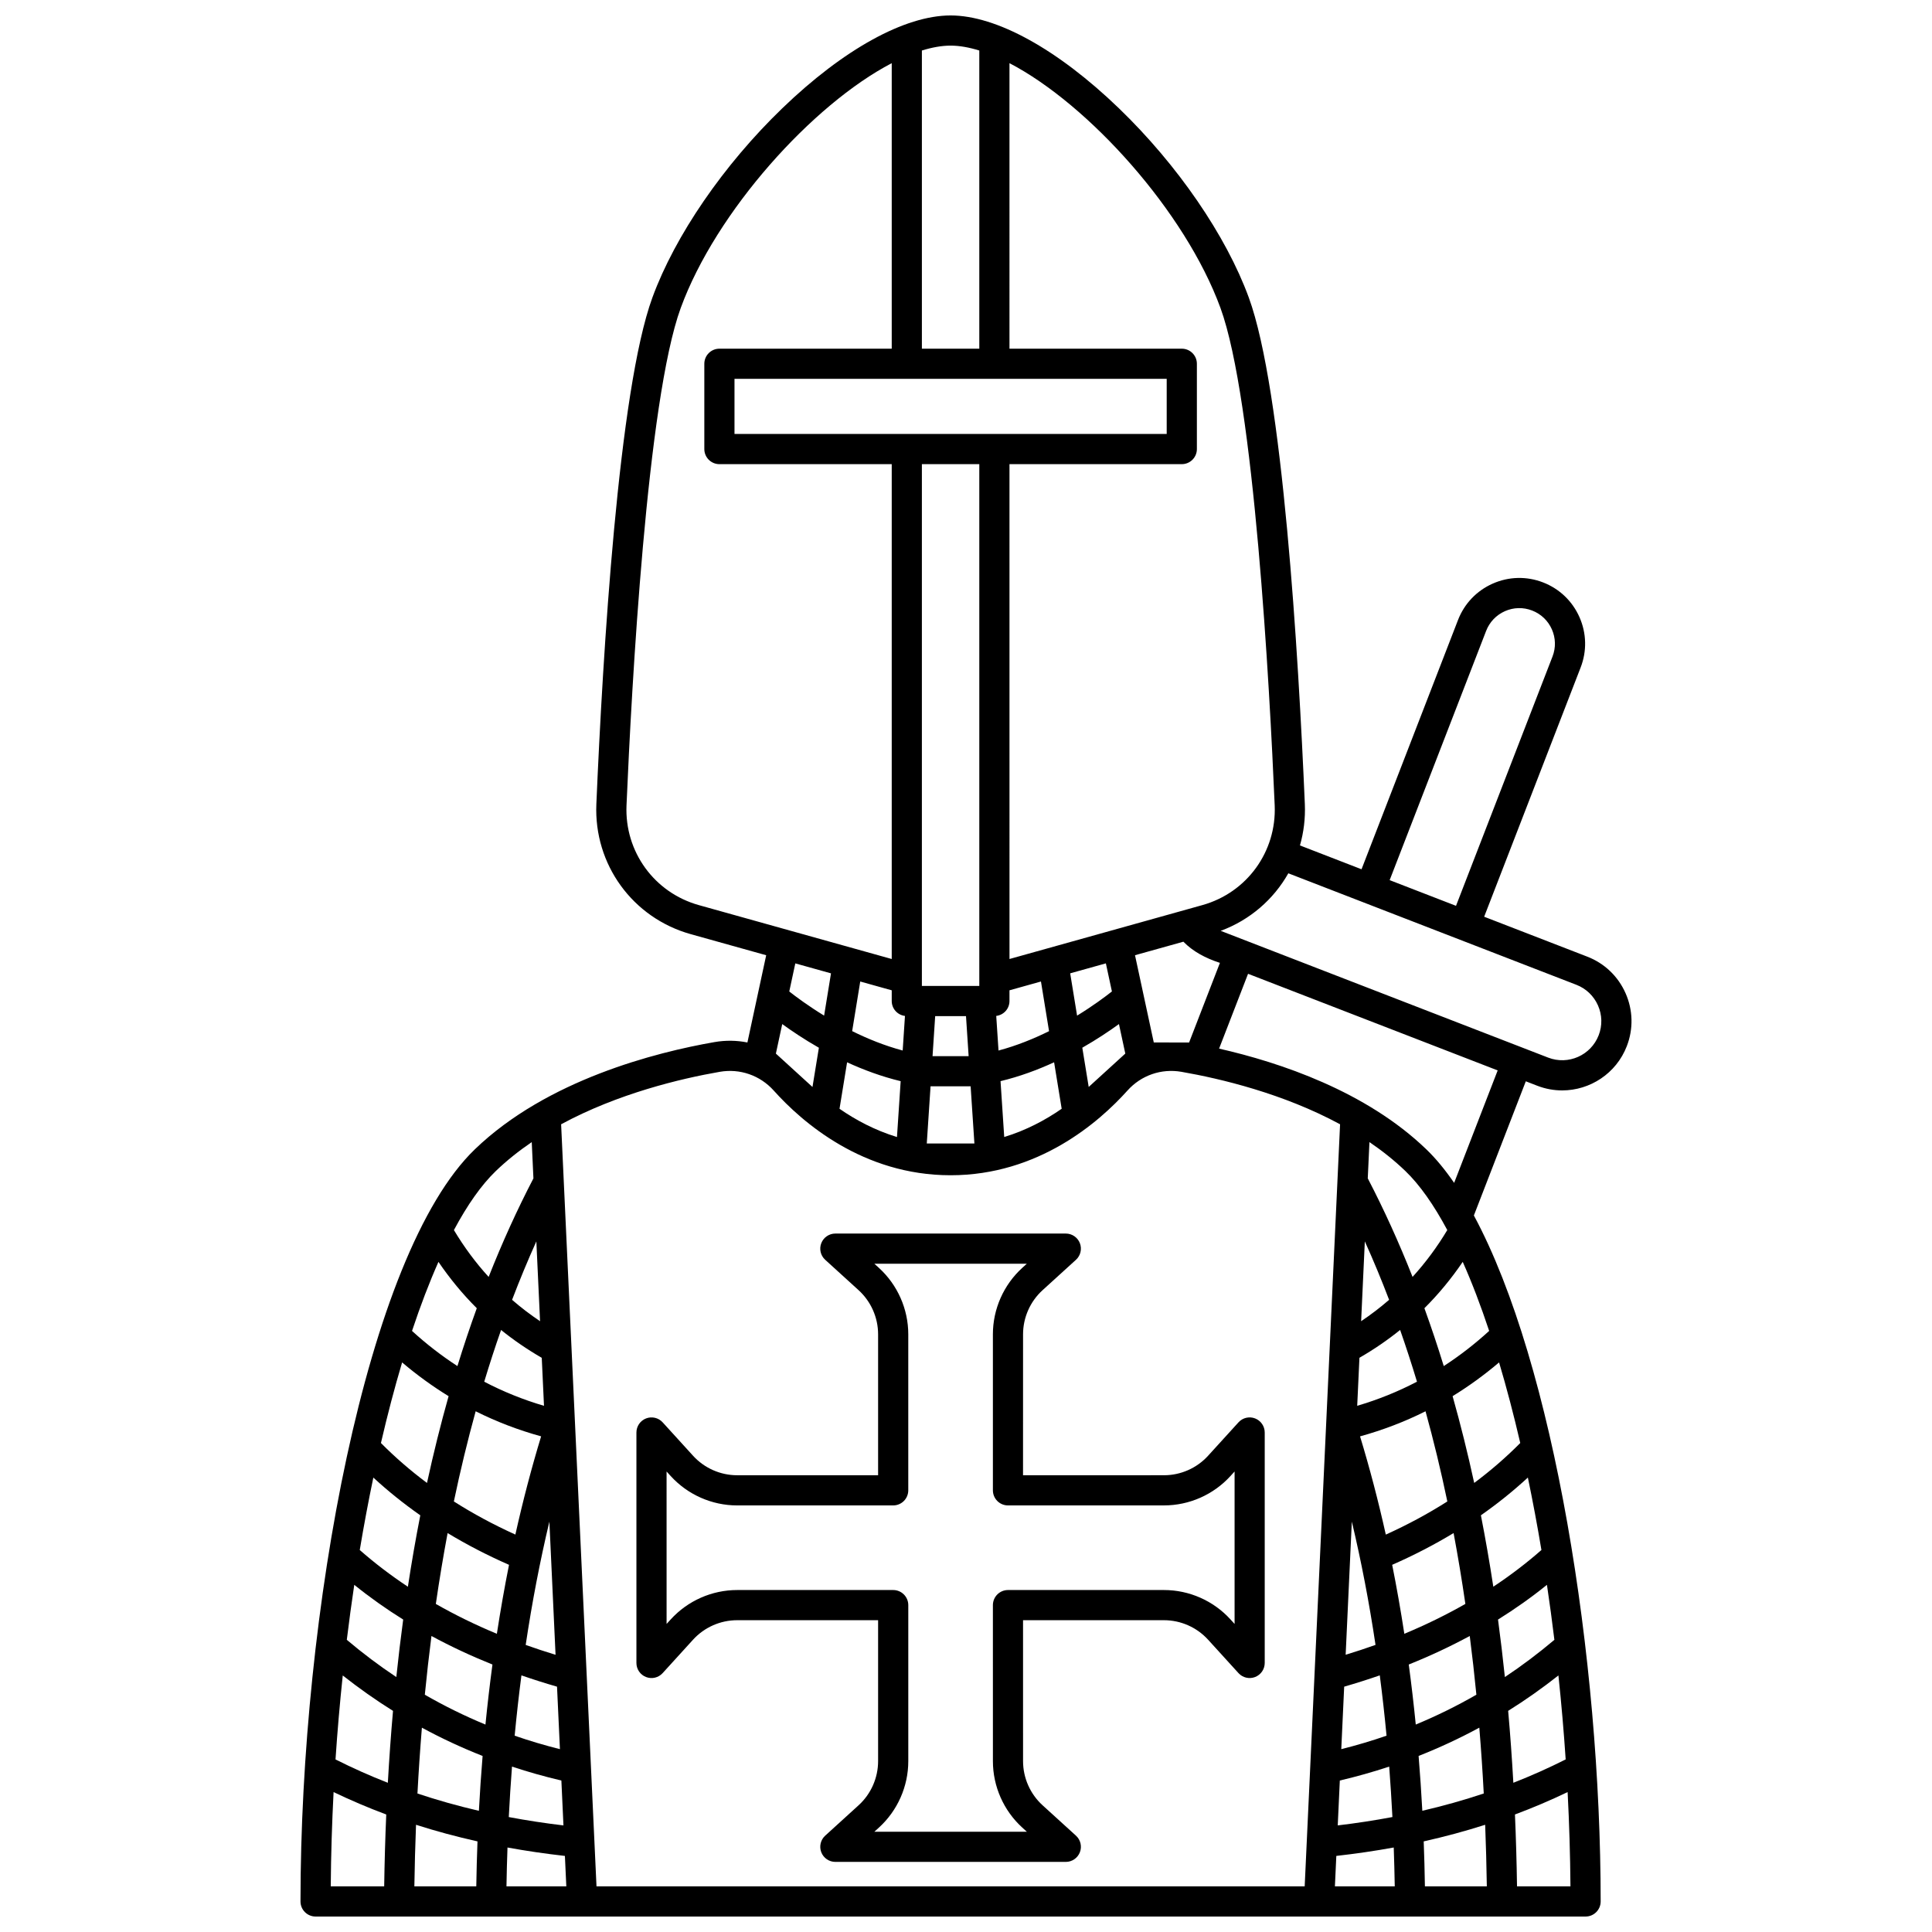 <?xml version="1.0" encoding="UTF-8"?>
<!-- Uploaded to: ICON Repo, www.iconrepo.com, Generator: ICON Repo Mixer Tools -->
<svg width="800px" height="800px" version="1.1" viewBox="144 144 512 512" xmlns="http://www.w3.org/2000/svg">
 <defs>
  <clipPath id="a">
   <path d="m223 148.09h354v503.81h-354z"/>
  </clipPath>
 </defs>
 <g clip-path="url(#a)">
  <path d="m574.79 407.21c-1.98-4.481-5.586-7.926-10.156-9.691l-27.316-10.574 25.57-66.059c1.68-4.34 1.57-9.078-0.312-13.332-1.883-4.258-5.309-7.527-9.648-9.207-4.34-1.68-9.074-1.57-13.332 0.312-4.258 1.883-7.527 5.309-9.207 9.648l-25.57 66.059-16.316-6.316c0.992-3.477 1.453-7.164 1.293-10.953-1.691-39.602-5.871-109.7-14.852-134.24-6.008-16.422-18.883-35.176-34.434-50.172-16.215-15.629-32.469-24.59-44.594-24.59-12.129 0-28.379 8.961-44.59 24.59-15.555 14.992-28.426 33.75-34.434 50.168-8.98 24.539-13.16 94.641-14.852 134.24-0.684 15.988 9.602 30.16 25.012 34.469l19.996 5.586-4.977 23.121c-2.82-0.562-5.766-0.617-8.711-0.105-15.504 2.699-44.375 9.98-63.512 28.41-28.926 27.855-46.215 123.22-46.215 199.33 0 2.207 1.789 4 4 4h336.56c2.207 0 4-1.789 4-4 0-64.289-12.336-142.32-33.602-181.79l13.762-35.555 3.035 1.176c2.172 0.84 4.402 1.238 6.602 1.238 7.356 0 14.316-4.461 17.129-11.723 1.77-4.57 1.652-9.555-0.328-14.039zm-36.949-96.02c0.91-2.348 2.68-4.203 4.981-5.223 2.305-1.02 4.867-1.078 7.215-0.168 2.352 0.91 4.203 2.68 5.223 4.981 1.02 2.305 1.078 4.867 0.168 7.215l-25.57 66.059-17.586-6.809zm-126.32-150.45c20.973 10.93 46.555 39.297 55.91 64.859 8.93 24.406 13.027 100.33 14.375 131.84 0.523 12.258-7.363 23.125-19.176 26.426l-51.105 14.281-0.004-131.14h45.664c2.207 0 4-1.789 4-4v-22.602c0-2.207-1.789-4-4-4h-45.664zm55.77 238.43-8.168 21.105-9.359-0.012-4.977-23.121 12.824-3.582c2.477 2.543 5.777 4.344 9.68 5.609zm-26.758 16.215 1.684 7.824-9.699 8.844-1.695-10.398c3.91-2.231 7.211-4.457 9.711-6.269zm-11.094-2.231-1.828-11.211 9.457-2.641 1.602 7.445c-1.852 1.461-5.062 3.852-9.23 6.406zm-28.211 18.73 1 15.148h-12.621l1-15.148zm-10.094-7.988 0.699-10.613h8.168l0.699 10.613zm-2.824-18.609v-138.29h15.215v138.29zm-49.66-146.29v-14.605h114.54v14.605zm31.184 158.26 2.141-13.148 8.344 2.332v2.844c0 2.039 1.535 3.707 3.508 3.949l-0.605 9.164c-4.781-1.277-9.316-3.125-13.387-5.141zm12.852 13.262-0.977 14.805c-5.856-1.789-10.953-4.523-15.227-7.488l2.008-12.316c4.348 2 9.137 3.781 14.195 5zm28.836-21.234v-2.844l8.344-2.332 2.144 13.16c-4.07 2.012-8.602 3.859-13.391 5.133l-0.605-9.172c1.973-0.238 3.508-1.902 3.508-3.945zm11.828 16.23 2.008 12.316c-4.273 2.969-9.371 5.699-15.227 7.488l-0.977-14.805c5.059-1.215 9.848-2.996 14.195-5zm-35.039-268.13c2.695-0.832 5.254-1.297 7.609-1.297 2.352 0 4.914 0.465 7.606 1.297v79.016h-15.215zm-59.102 226.48c-11.812-3.301-19.699-14.168-19.176-26.426 1.348-31.508 5.445-107.43 14.375-131.84 9.352-25.562 34.938-53.93 55.91-64.859v75.664h-45.664c-2.207 0-4 1.789-4 4v22.602c0 2.207 1.789 4 4 4h45.664v131.14zm23.957 22.887 1.602-7.445 9.457 2.641-1.824 11.199c-4.164-2.551-7.379-4.938-9.234-6.394zm7.848 14.91-1.695 10.398-9.699-8.848 1.684-7.824c2.504 1.816 5.805 4.043 9.711 6.273zm-68.625 185.88c-4.074-1.023-8.074-2.207-11.996-3.566 0.512-5.406 1.109-10.734 1.793-15.988 3.074 1.066 6.219 2.066 9.434 2.996zm0.383 8.316 0.551 11.895c-4.961-0.59-9.789-1.328-14.488-2.215 0.23-4.504 0.512-8.961 0.852-13.371 4.281 1.418 8.641 2.648 13.086 3.691zm-28.492-73.961c1.719-8.219 3.648-16.18 5.777-23.895 5.527 2.769 11.32 4.981 17.348 6.644-2.555 8.402-4.832 17.078-6.824 26.031-5.773-2.613-11.219-5.543-16.301-8.781zm26.949 40.637c-2.691-0.82-5.332-1.688-7.914-2.613 1.684-11.273 3.781-22.168 6.277-32.672zm-3.062-65.98c-5.508-1.617-10.789-3.75-15.84-6.387 1.41-4.668 2.894-9.238 4.465-13.711 3.367 2.711 6.965 5.172 10.781 7.379zm-1.043-22.422c-2.602-1.746-5.074-3.633-7.414-5.664 2.027-5.309 4.168-10.477 6.43-15.488zm-11.723-39.797c2.941-2.832 6.148-5.371 9.52-7.664l0.445 9.613c-4.305 8.27-8.262 16.977-11.867 26.113-3.438-3.769-6.508-7.91-9.203-12.414 3.547-6.644 7.269-11.953 11.105-15.648zm-15.203 24.074c3.027 4.449 6.414 8.551 10.156 12.281-1.809 4.992-3.519 10.098-5.129 15.332-4.203-2.727-8.219-5.832-12.031-9.316 2.219-6.668 4.559-12.797 7.004-18.297zm-9.629 26.645c3.922 3.336 8.035 6.312 12.316 8.945-2.098 7.438-4.008 15.105-5.723 22.996-4.391-3.273-8.461-6.805-12.207-10.582 1.738-7.508 3.613-14.656 5.613-21.359zm-4.754 138.85h-14.16c0.062-8.328 0.32-16.676 0.75-24.984 4.539 2.172 9.184 4.156 13.957 5.938-0.27 6.254-0.449 12.605-0.547 19.047zm0.969-27.449c-4.75-1.855-9.367-3.922-13.867-6.191 0.5-7.488 1.145-14.922 1.918-22.25 4.301 3.383 8.738 6.523 13.32 9.383-0.551 6.242-1.004 12.602-1.371 19.059zm2.246-28.02c-4.527-3.008-8.898-6.301-13.121-9.867 0.602-4.922 1.262-9.785 1.977-14.574 4.066 3.285 8.391 6.352 12.965 9.203-0.676 5.004-1.277 10.086-1.82 15.238zm-9.688-33.668c1.098-6.578 2.301-12.988 3.598-19.195 3.867 3.562 8.016 6.898 12.445 10-1.211 6.176-2.309 12.484-3.289 18.926-4.539-3.008-8.793-6.254-12.754-9.73zm30.879 89.137h-16.41c0.082-5.508 0.23-10.953 0.441-16.32 5.269 1.688 10.695 3.152 16.289 4.402-0.148 3.938-0.254 7.914-0.32 11.918zm0.691-20.023c-5.602-1.297-11.023-2.824-16.281-4.582 0.312-5.91 0.707-11.719 1.176-17.449 5.203 2.824 10.57 5.32 16.09 7.496-0.391 4.789-0.723 9.633-0.984 14.535zm1.738-22.855c-5.527-2.289-10.887-4.926-16.066-7.91 0.516-5.269 1.105-10.453 1.758-15.562 5.113 2.769 10.508 5.289 16.164 7.562-0.703 5.231-1.32 10.535-1.855 15.91zm-13.148-31.969c0.93-6.391 1.969-12.652 3.121-18.777 5.113 3.09 10.539 5.898 16.273 8.414-1.195 5.981-2.266 12.074-3.219 18.277-5.699-2.371-11.09-5.012-16.176-7.914zm18.719 74.848c0.059-3.457 0.145-6.891 0.27-10.297 4.938 0.902 10.008 1.641 15.215 2.231l0.375 8.066zm23.859 0-9.375-201.96c15.074-8.16 31.691-12.102 42.031-13.902 5.336-0.93 10.688 0.926 14.309 4.961 7.519 8.387 23.609 22.449 46.875 22.449 23.266 0 39.352-14.066 46.875-22.449 3.621-4.039 8.977-5.894 14.309-4.961 10.34 1.801 26.961 5.742 42.031 13.902l-9.379 201.96zm210.05-155.44c-2.34 2.031-4.812 3.918-7.414 5.664l0.98-21.152c2.266 5.012 4.406 10.18 6.434 15.488zm-5.656-32.188 0.445-9.613c3.367 2.293 6.578 4.836 9.52 7.664 3.836 3.695 7.559 9.004 11.109 15.648-2.695 4.504-5.769 8.645-9.203 12.414-3.609-9.133-7.566-17.844-11.871-26.113zm8.578 40.172c1.566 4.473 3.055 9.043 4.465 13.711-5.047 2.637-10.332 4.773-15.84 6.387l0.59-12.723c3.82-2.203 7.418-4.66 10.785-7.375zm6.731 21.555c2.133 7.715 4.062 15.676 5.777 23.895-5.082 3.238-10.523 6.168-16.305 8.785-1.992-8.953-4.269-17.629-6.824-26.031 6.031-1.668 11.82-3.879 17.352-6.648zm-13.254 61.91c-2.582 0.922-5.223 1.793-7.914 2.613l1.637-35.285c2.5 10.504 4.594 21.402 6.277 32.672zm1.129 8.074c0.684 5.254 1.281 10.582 1.793 15.988-3.922 1.359-7.922 2.543-11.996 3.566l0.77-16.559c3.215-0.93 6.359-1.93 9.434-2.996zm2.496 24.176c0.34 4.41 0.621 8.867 0.852 13.371-4.703 0.883-9.527 1.625-14.488 2.215l0.551-11.895c4.445-1.043 8.809-2.273 13.086-3.691zm-14.387 31.738 0.375-8.066c5.207-0.59 10.277-1.328 15.215-2.231 0.121 3.406 0.207 6.84 0.27 10.297zm15.18-85.211c5.731-2.516 11.16-5.324 16.273-8.414 1.152 6.129 2.191 12.387 3.121 18.777-5.09 2.902-10.48 5.543-16.176 7.914-0.953-6.203-2.023-12.301-3.219-18.277zm4.391 26.422c5.656-2.269 11.047-4.793 16.164-7.562 0.652 5.109 1.242 10.293 1.758 15.562-5.18 2.984-10.539 5.621-16.066 7.91-0.535-5.375-1.152-10.68-1.855-15.91zm2.609 24.23c5.519-2.18 10.891-4.672 16.09-7.496 0.469 5.727 0.867 11.539 1.176 17.445-5.262 1.758-10.68 3.285-16.281 4.582-0.262-4.898-0.594-9.742-0.984-14.531zm1.672 34.559c-0.066-4.004-0.168-7.981-0.32-11.918 5.594-1.25 11.02-2.715 16.289-4.402 0.211 5.367 0.355 10.809 0.441 16.32zm38.57 0h-14.16c-0.098-6.441-0.277-12.793-0.547-19.047 4.773-1.781 9.422-3.762 13.957-5.938 0.43 8.309 0.688 16.656 0.75 24.984zm-1.266-33.641c-4.5 2.269-9.113 4.332-13.867 6.191-0.363-6.457-0.82-12.812-1.375-19.059 4.586-2.859 9.02-6 13.32-9.383 0.777 7.328 1.422 14.762 1.922 22.25zm-2.992-31.691c-4.223 3.562-8.594 6.859-13.121 9.867-0.539-5.152-1.145-10.234-1.816-15.238 4.574-2.852 8.898-5.918 12.965-9.203 0.715 4.789 1.375 9.652 1.973 14.574zm-3.434-23.805c-3.961 3.477-8.215 6.719-12.75 9.727-0.984-6.441-2.082-12.75-3.289-18.926 4.43-3.102 8.578-6.438 12.445-10 1.293 6.211 2.496 12.621 3.594 19.199zm-5.609-28.355c-3.746 3.777-7.816 7.309-12.207 10.582-1.715-7.894-3.625-15.559-5.723-22.996 4.281-2.633 8.395-5.609 12.316-8.945 1.996 6.703 3.875 13.852 5.613 21.359zm-8.242-29.707c-3.812 3.484-7.828 6.59-12.031 9.316-1.609-5.231-3.324-10.34-5.129-15.332 3.746-3.727 7.129-7.828 10.156-12.281 2.449 5.5 4.789 11.629 7.004 18.297zm-9.281-39.23c-2.367-3.449-4.828-6.441-7.379-8.898-16-15.41-38.805-23.023-54.91-26.684l7.676-19.828 66.152 25.605zm38.301-39.113c-2.062 5.32-8.066 7.973-13.383 5.914l-86.785-33.594c7.777-2.875 14.035-8.352 17.926-15.25l76.332 29.547c2.574 0.996 4.609 2.938 5.727 5.469 1.117 2.523 1.184 5.336 0.184 7.914z"/>
 </g>
 <path d="m315.21 588.43c1.543 0.598 3.289 0.184 4.398-1.039l8.051-8.848c2.988-3.285 7.25-5.172 11.695-5.172h37.352v37.352c0 4.441-1.883 8.703-5.172 11.695l-8.848 8.051c-1.223 1.109-1.633 2.859-1.039 4.398 0.598 1.539 2.078 2.555 3.731 2.555h61.07c1.652 0 3.133-1.016 3.731-2.555 0.598-1.539 0.184-3.289-1.039-4.398l-8.848-8.051c-3.285-2.988-5.172-7.25-5.172-11.695l-0.004-37.352h37.348c4.441 0 8.703 1.883 11.695 5.172l8.051 8.848c1.109 1.223 2.859 1.633 4.398 1.039 1.539-0.598 2.555-2.078 2.555-3.731v-61.07c0-1.652-1.016-3.133-2.555-3.731-1.543-0.598-3.289-0.184-4.398 1.039l-8.051 8.848c-2.988 3.285-7.254 5.172-11.695 5.172l-37.352 0.004 0.008-37.355c0-4.441 1.883-8.703 5.172-11.695l8.848-8.051c1.223-1.109 1.633-2.859 1.039-4.398-0.598-1.539-2.078-2.555-3.731-2.555h-61.07c-1.652 0-3.133 1.016-3.731 2.555-0.598 1.539-0.184 3.289 1.039 4.398l8.848 8.051c3.285 2.992 5.172 7.254 5.172 11.695v37.352h-37.348c-4.441 0-8.703-1.883-11.695-5.172l-8.051-8.848c-1.109-1.223-2.859-1.633-4.398-1.039-1.539 0.598-2.555 2.078-2.555 3.731v61.07c-0.004 1.652 1.012 3.137 2.551 3.731zm5.441-54.465 1.094 1.203c4.5 4.945 10.918 7.785 17.609 7.785h41.348c1.062 0 2.078-0.422 2.828-1.172s1.172-1.766 1.172-2.828v-41.348c0-6.688-2.84-13.105-7.785-17.609l-1.203-1.094h40.402l-1.203 1.094c-4.945 4.504-7.785 10.918-7.785 17.609v41.348c0 1.062 0.422 2.078 1.172 2.828s1.766 1.172 2.828 1.172l41.348-0.004c6.688 0 13.105-2.836 17.609-7.785l1.094-1.203v40.402l-1.094-1.203c-4.504-4.945-10.918-7.785-17.609-7.785h-41.348c-1.062 0-2.078 0.422-2.828 1.172s-1.172 1.766-1.172 2.828l0.004 41.348c0 6.691 2.84 13.109 7.785 17.609l1.203 1.094h-40.402l1.203-1.094c4.945-4.5 7.785-10.918 7.785-17.609v-41.348c0-1.062-0.422-2.078-1.172-2.828s-1.766-1.172-2.828-1.172h-41.348c-6.691 0-13.109 2.84-17.609 7.785l-1.094 1.203z"/>
</svg>
